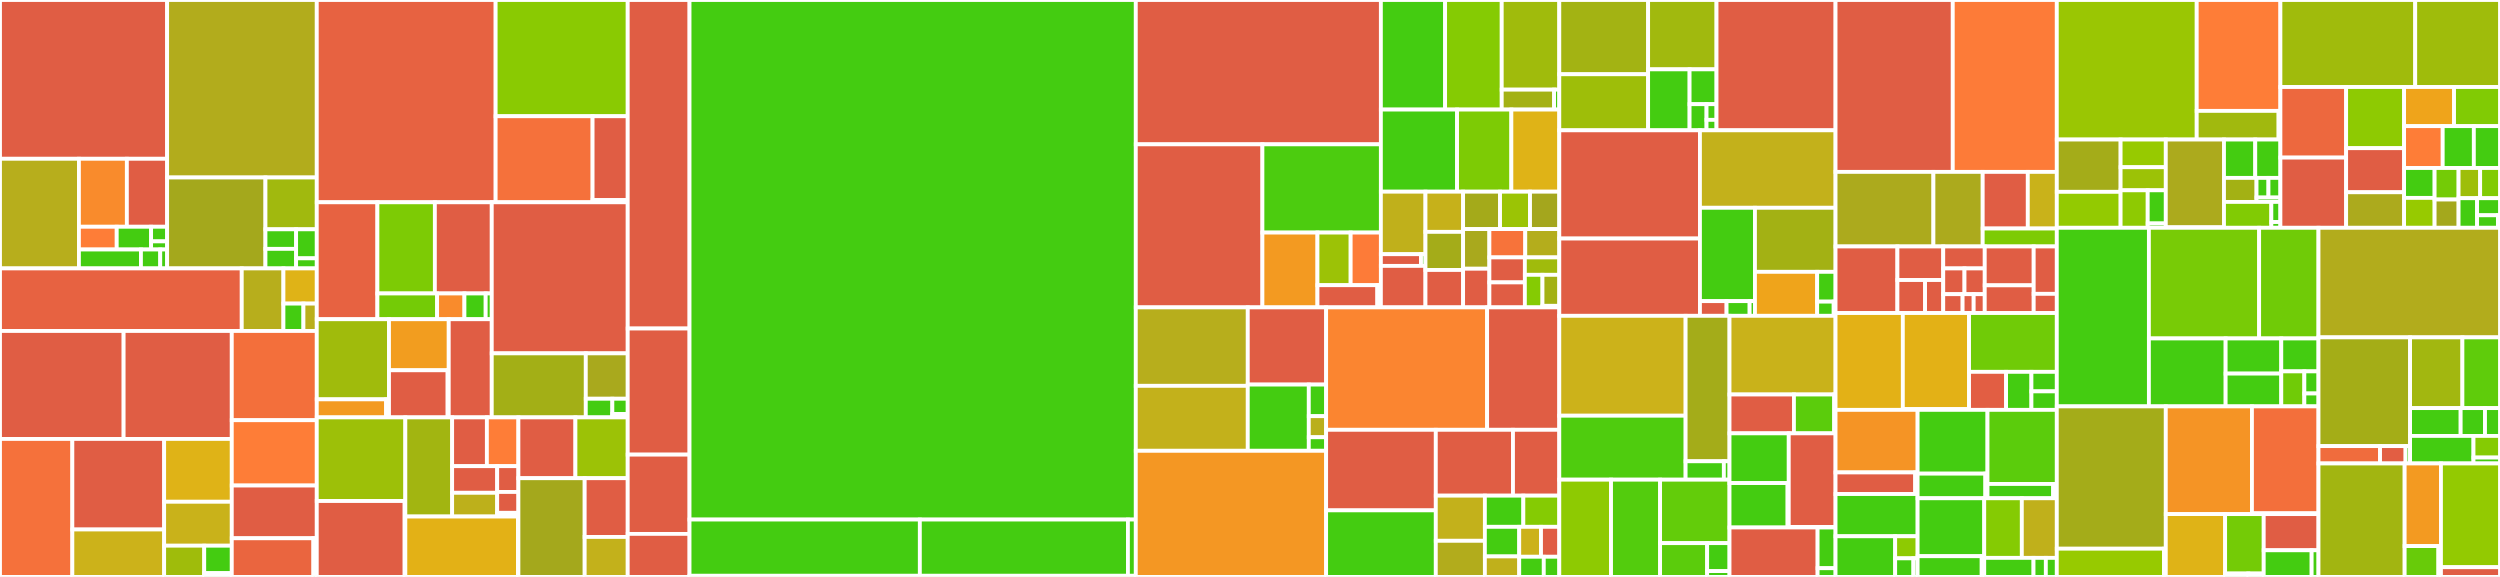 <svg baseProfile="full" width="650" height="150" viewBox="0 0 650 150" version="1.1"
xmlns="http://www.w3.org/2000/svg" xmlns:ev="http://www.w3.org/2001/xml-events"
xmlns:xlink="http://www.w3.org/1999/xlink">

<rect x="0" y="0" width="650" height="150" fill="#333333" stroke="none"/>

<style>rect.s{mask:url(#mask);}</style>
<defs>
  <pattern id="white" width="4" height="4" patternUnits="userSpaceOnUse" patternTransform="rotate(45)">
    <rect width="2" height="2" transform="translate(0,0)" fill="white"></rect>
  </pattern>
  <mask id="mask">
    <rect x="0" y="0" width="100%" height="100%" fill="url(#white)"></rect>
  </mask>
</defs>

<rect x="0" y="0" width="43.453" height="41.282" fill="#e05d44" stroke="white" stroke-width="1" class=" tooltipped" data-content="client/src/rpc/modules/engine/engine.ts"><title>client/src/rpc/modules/engine/engine.ts</title></rect>
<rect x="0" y="41.282" width="20.521" height="28.508" fill="#b7ae1c" stroke="white" stroke-width="1" class=" tooltipped" data-content="client/src/rpc/modules/engine/CLConnectionManager.ts"><title>client/src/rpc/modules/engine/CLConnectionManager.ts</title></rect>
<rect x="20.521" y="41.282" width="12.463" height="17.674" fill="#f98b2c" stroke="white" stroke-width="1" class=" tooltipped" data-content="client/src/rpc/modules/engine/util/newPayload.ts"><title>client/src/rpc/modules/engine/util/newPayload.ts</title></rect>
<rect x="32.984" y="41.282" width="10.469" height="17.674" fill="#e05d44" stroke="white" stroke-width="1" class=" tooltipped" data-content="client/src/rpc/modules/engine/util/generic.ts"><title>client/src/rpc/modules/engine/util/generic.ts</title></rect>
<rect x="20.521" y="58.956" width="9.828" height="5.917" fill="#fe7d37" stroke="white" stroke-width="1" class=" tooltipped" data-content="client/src/rpc/modules/engine/util/forkchoiceUpdated.ts"><title>client/src/rpc/modules/engine/util/forkchoiceUpdated.ts</title></rect>
<rect x="30.349" y="58.956" width="8.935" height="5.917" fill="#4c1" stroke="white" stroke-width="1" class=" tooltipped" data-content="client/src/rpc/modules/engine/util/getPayload.ts"><title>client/src/rpc/modules/engine/util/getPayload.ts</title></rect>
<rect x="39.284" y="58.956" width="4.169" height="3.804" fill="#4c1" stroke="white" stroke-width="1" class=" tooltipped" data-content="client/src/rpc/modules/engine/util/getPayloadBody.ts"><title>client/src/rpc/modules/engine/util/getPayloadBody.ts</title></rect>
<rect x="39.284" y="62.759" width="4.169" height="2.113" fill="#4c1" stroke="white" stroke-width="1" class=" tooltipped" data-content="client/src/rpc/modules/engine/util/index.ts"><title>client/src/rpc/modules/engine/util/index.ts</title></rect>
<rect x="20.521" y="64.872" width="16.124" height="4.918" fill="#4c1" stroke="white" stroke-width="1" class=" tooltipped" data-content="client/src/rpc/modules/engine/validators.ts"><title>client/src/rpc/modules/engine/validators.ts</title></rect>
<rect x="36.645" y="64.872" width="5.016" height="4.918" fill="#4c1" stroke="white" stroke-width="1" class=" tooltipped" data-content="client/src/rpc/modules/engine/types.ts"><title>client/src/rpc/modules/engine/types.ts</title></rect>
<rect x="41.662" y="64.872" width="1.792" height="4.918" fill="#4c1" stroke="white" stroke-width="1" class=" tooltipped" data-content="client/src/rpc/modules/engine/index.ts"><title>client/src/rpc/modules/engine/index.ts</title></rect>
<rect x="43.453" y="0" width="38.908" height="46.149" fill="#b2ac1c" stroke="white" stroke-width="1" class=" tooltipped" data-content="client/src/rpc/modules/eth.ts"><title>client/src/rpc/modules/eth.ts</title></rect>
<rect x="43.453" y="46.149" width="25.566" height="23.641" fill="#a4a81c" stroke="white" stroke-width="1" class=" tooltipped" data-content="client/src/rpc/modules/debug.ts"><title>client/src/rpc/modules/debug.ts</title></rect>
<rect x="69.019" y="46.149" width="13.342" height="13.471" fill="#a1b90e" stroke="white" stroke-width="1" class=" tooltipped" data-content="client/src/rpc/modules/admin.ts"><title>client/src/rpc/modules/admin.ts</title></rect>
<rect x="69.019" y="59.621" width="7.971" height="5.085" fill="#4c1" stroke="white" stroke-width="1" class=" tooltipped" data-content="client/src/rpc/modules/net.ts"><title>client/src/rpc/modules/net.ts</title></rect>
<rect x="69.019" y="64.706" width="7.971" height="5.085" fill="#4c1" stroke="white" stroke-width="1" class=" tooltipped" data-content="client/src/rpc/modules/txpool.ts"><title>client/src/rpc/modules/txpool.ts</title></rect>
<rect x="76.99" y="59.621" width="5.372" height="7.545" fill="#4c1" stroke="white" stroke-width="1" class=" tooltipped" data-content="client/src/rpc/modules/web3.ts"><title>client/src/rpc/modules/web3.ts</title></rect>
<rect x="76.99" y="67.166" width="5.372" height="2.624" fill="#4c1" stroke="white" stroke-width="1" class=" tooltipped" data-content="client/src/rpc/modules/index.ts"><title>client/src/rpc/modules/index.ts</title></rect>
<rect x="0" y="69.79" width="62.855" height="16.26" fill="#e76241" stroke="white" stroke-width="1" class=" tooltipped" data-content="client/src/rpc/validation.ts"><title>client/src/rpc/validation.ts</title></rect>
<rect x="62.855" y="69.79" width="10.837" height="16.26" fill="#b7ae1c" stroke="white" stroke-width="1" class=" tooltipped" data-content="client/src/rpc/helpers.ts"><title>client/src/rpc/helpers.ts</title></rect>
<rect x="73.692" y="69.79" width="8.67" height="9.146" fill="#dfb317" stroke="white" stroke-width="1" class=" tooltipped" data-content="client/src/rpc/index.ts"><title>client/src/rpc/index.ts</title></rect>
<rect x="73.692" y="78.937" width="5.202" height="7.114" fill="#4c1" stroke="white" stroke-width="1" class=" tooltipped" data-content="client/src/rpc/error-code.ts"><title>client/src/rpc/error-code.ts</title></rect>
<rect x="78.894" y="78.937" width="3.468" height="7.114" fill="#baaf1b" stroke="white" stroke-width="1" class=" tooltipped" data-content="client/src/rpc/types.ts"><title>client/src/rpc/types.ts</title></rect>
<rect x="0" y="86.05" width="32.14" height="28.071" fill="#e05d44" stroke="white" stroke-width="1" class=" tooltipped" data-content="client/src/sync/fetcher/storagefetcher.ts"><title>client/src/sync/fetcher/storagefetcher.ts</title></rect>
<rect x="32.14" y="86.05" width="28.123" height="28.071" fill="#e05d44" stroke="white" stroke-width="1" class=" tooltipped" data-content="client/src/sync/fetcher/accountfetcher.ts"><title>client/src/sync/fetcher/accountfetcher.ts</title></rect>
<rect x="0" y="114.122" width="18.811" height="35.878" fill="#f5713b" stroke="white" stroke-width="1" class=" tooltipped" data-content="client/src/sync/fetcher/fetcher.ts"><title>client/src/sync/fetcher/fetcher.ts</title></rect>
<rect x="18.811" y="114.122" width="23.869" height="23.55" fill="#e05d44" stroke="white" stroke-width="1" class=" tooltipped" data-content="client/src/sync/fetcher/trienodefetcher.ts"><title>client/src/sync/fetcher/trienodefetcher.ts</title></rect>
<rect x="18.811" y="137.671" width="23.869" height="12.329" fill="#ccb21a" stroke="white" stroke-width="1" class=" tooltipped" data-content="client/src/sync/fetcher/bytecodefetcher.ts"><title>client/src/sync/fetcher/bytecodefetcher.ts</title></rect>
<rect x="42.68" y="114.122" width="17.583" height="16.336" fill="#dfb317" stroke="white" stroke-width="1" class=" tooltipped" data-content="client/src/sync/fetcher/blockfetcherbase.ts"><title>client/src/sync/fetcher/blockfetcherbase.ts</title></rect>
<rect x="42.68" y="130.457" width="17.583" height="11.425" fill="#c9b21a" stroke="white" stroke-width="1" class=" tooltipped" data-content="client/src/sync/fetcher/blockfetcher.ts"><title>client/src/sync/fetcher/blockfetcher.ts</title></rect>
<rect x="42.68" y="141.882" width="10.419" height="8.118" fill="#9fbc0b" stroke="white" stroke-width="1" class=" tooltipped" data-content="client/src/sync/fetcher/reverseblockfetcher.ts"><title>client/src/sync/fetcher/reverseblockfetcher.ts</title></rect>
<rect x="53.099" y="141.882" width="7.163" height="7.134" fill="#4c1" stroke="white" stroke-width="1" class=" tooltipped" data-content="client/src/sync/fetcher/types.ts"><title>client/src/sync/fetcher/types.ts</title></rect>
<rect x="53.099" y="149.016" width="7.163" height="0.984" fill="#4c1" stroke="white" stroke-width="1" class=" tooltipped" data-content="client/src/sync/fetcher/index.ts"><title>client/src/sync/fetcher/index.ts</title></rect>
<rect x="60.263" y="86.05" width="22.099" height="23.204" fill="#f36f3b" stroke="white" stroke-width="1" class=" tooltipped" data-content="client/src/sync/fullsync.ts"><title>client/src/sync/fullsync.ts</title></rect>
<rect x="60.263" y="109.254" width="22.099" height="16.984" fill="#fe7d37" stroke="white" stroke-width="1" class=" tooltipped" data-content="client/src/sync/beaconsync.ts"><title>client/src/sync/beaconsync.ts</title></rect>
<rect x="60.263" y="126.238" width="22.099" height="13.715" fill="#e05d44" stroke="white" stroke-width="1" class=" tooltipped" data-content="client/src/sync/snapsync.ts"><title>client/src/sync/snapsync.ts</title></rect>
<rect x="60.263" y="139.953" width="21.222" height="10.047" fill="#ea653f" stroke="white" stroke-width="1" class=" tooltipped" data-content="client/src/sync/sync.ts"><title>client/src/sync/sync.ts</title></rect>
<rect x="81.485" y="139.953" width="0.877" height="10.047" fill="#4c1" stroke="white" stroke-width="1" class=" tooltipped" data-content="client/src/sync/index.ts"><title>client/src/sync/index.ts</title></rect>
<rect x="82.362" y="0" width="46.504" height="52.594" fill="#e76241" stroke="white" stroke-width="1" class=" tooltipped" data-content="client/src/service/skeleton.ts"><title>client/src/service/skeleton.ts</title></rect>
<rect x="128.866" y="0" width="34.342" height="30.222" fill="#8aca02" stroke="white" stroke-width="1" class=" tooltipped" data-content="client/src/service/txpool.ts"><title>client/src/service/txpool.ts</title></rect>
<rect x="128.866" y="30.222" width="25.205" height="22.372" fill="#f5713b" stroke="white" stroke-width="1" class=" tooltipped" data-content="client/src/service/fullethereumservice.ts"><title>client/src/service/fullethereumservice.ts</title></rect>
<rect x="154.071" y="30.222" width="9.137" height="21.793" fill="#e05d44" stroke="white" stroke-width="1" class=" tooltipped" data-content="client/src/service/service.ts"><title>client/src/service/service.ts</title></rect>
<rect x="154.071" y="52.015" width="9.137" height="0.579" fill="#4c1" stroke="white" stroke-width="1" class=" tooltipped" data-content="client/src/service/index.ts"><title>client/src/service/index.ts</title></rect>
<rect x="82.362" y="52.594" width="15.764" height="30.404" fill="#e76241" stroke="white" stroke-width="1" class=" tooltipped" data-content="client/src/net/protocol/ethprotocol.ts"><title>client/src/net/protocol/ethprotocol.ts</title></rect>
<rect x="98.126" y="52.594" width="14.94" height="23.707" fill="#7dcb05" stroke="white" stroke-width="1" class=" tooltipped" data-content="client/src/net/protocol/snapprotocol.ts"><title>client/src/net/protocol/snapprotocol.ts</title></rect>
<rect x="113.066" y="52.594" width="14.791" height="23.707" fill="#e05d44" stroke="white" stroke-width="1" class=" tooltipped" data-content="client/src/net/protocol/boundprotocol.ts"><title>client/src/net/protocol/boundprotocol.ts</title></rect>
<rect x="98.126" y="76.301" width="15.524" height="6.697" fill="#74cb06" stroke="white" stroke-width="1" class=" tooltipped" data-content="client/src/net/protocol/protocol.ts"><title>client/src/net/protocol/protocol.ts</title></rect>
<rect x="113.649" y="76.301" width="7.104" height="6.697" fill="#f98b2c" stroke="white" stroke-width="1" class=" tooltipped" data-content="client/src/net/protocol/rlpxsender.ts"><title>client/src/net/protocol/rlpxsender.ts</title></rect>
<rect x="120.753" y="76.301" width="5.525" height="6.697" fill="#4c1" stroke="white" stroke-width="1" class=" tooltipped" data-content="client/src/net/protocol/sender.ts"><title>client/src/net/protocol/sender.ts</title></rect>
<rect x="126.279" y="76.301" width="1.579" height="6.697" fill="#4c1" stroke="white" stroke-width="1" class=" tooltipped" data-content="client/src/net/protocol/index.ts"><title>client/src/net/protocol/index.ts</title></rect>
<rect x="82.362" y="82.998" width="18.778" height="20.832" fill="#a0bb0c" stroke="white" stroke-width="1" class=" tooltipped" data-content="client/src/net/server/rlpxserver.ts"><title>client/src/net/server/rlpxserver.ts</title></rect>
<rect x="82.362" y="103.83" width="18.027" height="4.692" fill="#f39a21" stroke="white" stroke-width="1" class=" tooltipped" data-content="client/src/net/server/server.ts"><title>client/src/net/server/server.ts</title></rect>
<rect x="100.389" y="103.83" width="0.751" height="4.692" fill="#4c1" stroke="white" stroke-width="1" class=" tooltipped" data-content="client/src/net/server/index.ts"><title>client/src/net/server/index.ts</title></rect>
<rect x="101.14" y="82.998" width="15.533" height="13.273" fill="#f29d1f" stroke="white" stroke-width="1" class=" tooltipped" data-content="client/src/net/peer/rlpxpeer.ts"><title>client/src/net/peer/rlpxpeer.ts</title></rect>
<rect x="101.14" y="96.271" width="15.246" height="12.252" fill="#e05d44" stroke="white" stroke-width="1" class=" tooltipped" data-content="client/src/net/peer/peer.ts"><title>client/src/net/peer/peer.ts</title></rect>
<rect x="116.386" y="96.271" width="0.288" height="12.252" fill="#4c1" stroke="white" stroke-width="1" class=" tooltipped" data-content="client/src/net/peer/index.ts"><title>client/src/net/peer/index.ts</title></rect>
<rect x="116.673" y="82.998" width="11.184" height="25.524" fill="#e05d44" stroke="white" stroke-width="1" class=" tooltipped" data-content="client/src/net/peerpool.ts"><title>client/src/net/peerpool.ts</title></rect>
<rect x="127.857" y="52.594" width="35.351" height="39.28" fill="#e05d44" stroke="white" stroke-width="1" class=" tooltipped" data-content="client/src/execution/vmexecution.ts"><title>client/src/execution/vmexecution.ts</title></rect>
<rect x="127.857" y="91.873" width="24.449" height="16.649" fill="#a3af16" stroke="white" stroke-width="1" class=" tooltipped" data-content="client/src/execution/receipt.ts"><title>client/src/execution/receipt.ts</title></rect>
<rect x="152.306" y="91.873" width="10.902" height="11.8" fill="#a9a91d" stroke="white" stroke-width="1" class=" tooltipped" data-content="client/src/execution/level.ts"><title>client/src/execution/level.ts</title></rect>
<rect x="152.306" y="103.673" width="6.904" height="4.849" fill="#4c1" stroke="white" stroke-width="1" class=" tooltipped" data-content="client/src/execution/execution.ts"><title>client/src/execution/execution.ts</title></rect>
<rect x="159.211" y="103.673" width="3.997" height="3.968" fill="#4c1" stroke="white" stroke-width="1" class=" tooltipped" data-content="client/src/execution/preimage.ts"><title>client/src/execution/preimage.ts</title></rect>
<rect x="159.211" y="107.641" width="3.997" height="0.882" fill="#4c1" stroke="white" stroke-width="1" class=" tooltipped" data-content="client/src/execution/index.ts"><title>client/src/execution/index.ts</title></rect>
<rect x="82.362" y="108.522" width="23.026" height="21.734" fill="#9dc008" stroke="white" stroke-width="1" class=" tooltipped" data-content="client/src/miner/pendingBlock.ts"><title>client/src/miner/pendingBlock.ts</title></rect>
<rect x="82.362" y="130.256" width="22.848" height="19.744" fill="#e05d44" stroke="white" stroke-width="1" class=" tooltipped" data-content="client/src/miner/miner.ts"><title>client/src/miner/miner.ts</title></rect>
<rect x="105.209" y="130.256" width="0.178" height="19.744" fill="#4c1" stroke="white" stroke-width="1" class=" tooltipped" data-content="client/src/miner/index.ts"><title>client/src/miner/index.ts</title></rect>
<rect x="105.388" y="108.522" width="12.17" height="25.774" fill="#a2b511" stroke="white" stroke-width="1" class=" tooltipped" data-content="client/src/util/rpc.ts"><title>client/src/util/rpc.ts</title></rect>
<rect x="117.557" y="108.522" width="9.031" height="12.682" fill="#e05d44" stroke="white" stroke-width="1" class=" tooltipped" data-content="client/src/util/inclineClient.ts"><title>client/src/util/inclineClient.ts</title></rect>
<rect x="126.589" y="108.522" width="8.198" height="12.682" fill="#fe7d37" stroke="white" stroke-width="1" class=" tooltipped" data-content="client/src/util/parse.ts"><title>client/src/util/parse.ts</title></rect>
<rect x="117.557" y="121.205" width="11.71" height="6.922" fill="#e05d44" stroke="white" stroke-width="1" class=" tooltipped" data-content="client/src/util/vkt.ts"><title>client/src/util/vkt.ts</title></rect>
<rect x="117.557" y="128.126" width="11.71" height="6.17" fill="#bdb01b" stroke="white" stroke-width="1" class=" tooltipped" data-content="client/src/util/metaDBManager.ts"><title>client/src/util/metaDBManager.ts</title></rect>
<rect x="129.268" y="121.205" width="5.519" height="6.705" fill="#e05d44" stroke="white" stroke-width="1" class=" tooltipped" data-content="client/src/util/metrics.ts"><title>client/src/util/metrics.ts</title></rect>
<rect x="129.268" y="127.91" width="5.519" height="5.428" fill="#e05d44" stroke="white" stroke-width="1" class=" tooltipped" data-content="client/src/util/debug.ts"><title>client/src/util/debug.ts</title></rect>
<rect x="129.268" y="133.338" width="5.519" height="0.958" fill="#4c1" stroke="white" stroke-width="1" class=" tooltipped" data-content="client/src/util/wait.ts"><title>client/src/util/wait.ts</title></rect>
<rect x="105.388" y="134.296" width="29.286" height="15.704" fill="#e3b116" stroke="white" stroke-width="1" class=" tooltipped" data-content="client/src/blockchain/chain.ts"><title>client/src/blockchain/chain.ts</title></rect>
<rect x="134.674" y="134.296" width="0.112" height="15.704" fill="#4c1" stroke="white" stroke-width="1" class=" tooltipped" data-content="client/src/blockchain/index.ts"><title>client/src/blockchain/index.ts</title></rect>
<rect x="134.786" y="108.522" width="14.824" height="15.81" fill="#e05d44" stroke="white" stroke-width="1" class=" tooltipped" data-content="client/src/ext/qheap.ts"><title>client/src/ext/qheap.ts</title></rect>
<rect x="149.61" y="108.522" width="13.598" height="15.81" fill="#9cc206" stroke="white" stroke-width="1" class=" tooltipped" data-content="client/src/ext/jwt-simple.ts"><title>client/src/ext/jwt-simple.ts</title></rect>
<rect x="134.786" y="124.332" width="17.231" height="25.668" fill="#a4a81c" stroke="white" stroke-width="1" class=" tooltipped" data-content="client/src/config.ts"><title>client/src/config.ts</title></rect>
<rect x="152.018" y="124.332" width="11.19" height="15.275" fill="#e05d44" stroke="white" stroke-width="1" class=" tooltipped" data-content="client/src/logging.ts"><title>client/src/logging.ts</title></rect>
<rect x="152.018" y="139.607" width="11.19" height="10.393" fill="#c3b11b" stroke="white" stroke-width="1" class=" tooltipped" data-content="client/src/client.ts"><title>client/src/client.ts</title></rect>
<rect x="163.208" y="0" width="16.071" height="85.417" fill="#e05d44" stroke="white" stroke-width="1" class=" tooltipped" data-content="client/bin/utils.ts"><title>client/bin/utils.ts</title></rect>
<rect x="163.208" y="85.417" width="16.071" height="32.785" fill="#e05d44" stroke="white" stroke-width="1" class=" tooltipped" data-content="client/bin/cli.ts"><title>client/bin/cli.ts</title></rect>
<rect x="163.208" y="118.202" width="16.071" height="20.614" fill="#e05d44" stroke="white" stroke-width="1" class=" tooltipped" data-content="client/bin/startRPC.ts"><title>client/bin/startRPC.ts</title></rect>
<rect x="163.208" y="138.816" width="16.071" height="11.184" fill="#e05d44" stroke="white" stroke-width="1" class=" tooltipped" data-content="client/bin/repl.ts"><title>client/bin/repl.ts</title></rect>
<rect x="179.278" y="0" width="116.03" height="135.087" fill="#4c1" stroke="white" stroke-width="1" class=" tooltipped" data-content="genesis/src/genesisStates/mainnet.ts"><title>genesis/src/genesisStates/mainnet.ts</title></rect>
<rect x="179.278" y="135.087" width="59.883" height="14.625" fill="#4c1" stroke="white" stroke-width="1" class=" tooltipped" data-content="genesis/src/genesisStates/hoodi.ts"><title>genesis/src/genesisStates/hoodi.ts</title></rect>
<rect x="239.161" y="135.087" width="54.099" height="14.625" fill="#4c1" stroke="white" stroke-width="1" class=" tooltipped" data-content="genesis/src/genesisStates/holesky.ts"><title>genesis/src/genesisStates/holesky.ts</title></rect>
<rect x="293.26" y="135.087" width="2.048" height="14.625" fill="#4c1" stroke="white" stroke-width="1" class=" tooltipped" data-content="genesis/src/genesisStates/sepolia.ts"><title>genesis/src/genesisStates/sepolia.ts</title></rect>
<rect x="179.278" y="149.711" width="116.03" height="0.289" fill="#8eca02" stroke="white" stroke-width="1" class=" tooltipped" data-content="genesis/src/index.ts"><title>genesis/src/index.ts</title></rect>
<rect x="295.308" y="0" width="63.72" height="37.527" fill="#e05d44" stroke="white" stroke-width="1" class=" tooltipped" data-content="evm/src/opcodes/functions.ts"><title>evm/src/opcodes/functions.ts</title></rect>
<rect x="295.308" y="37.527" width="32.92" height="42.394" fill="#e05d44" stroke="white" stroke-width="1" class=" tooltipped" data-content="evm/src/opcodes/gas.ts"><title>evm/src/opcodes/gas.ts</title></rect>
<rect x="328.228" y="37.527" width="30.8" height="22.942" fill="#4ccc0f" stroke="white" stroke-width="1" class=" tooltipped" data-content="evm/src/opcodes/codes.ts"><title>evm/src/opcodes/codes.ts</title></rect>
<rect x="328.228" y="60.469" width="14.313" height="19.452" fill="#f39a21" stroke="white" stroke-width="1" class=" tooltipped" data-content="evm/src/opcodes/util.ts"><title>evm/src/opcodes/util.ts</title></rect>
<rect x="342.541" y="60.469" width="8.63" height="13.681" fill="#9cc206" stroke="white" stroke-width="1" class=" tooltipped" data-content="evm/src/opcodes/EIP2929.ts"><title>evm/src/opcodes/EIP2929.ts</title></rect>
<rect x="351.171" y="60.469" width="7.857" height="13.681" fill="#fd7b38" stroke="white" stroke-width="1" class=" tooltipped" data-content="evm/src/opcodes/EIP2200.ts"><title>evm/src/opcodes/EIP2200.ts</title></rect>
<rect x="342.541" y="74.15" width="15.571" height="5.771" fill="#e05d44" stroke="white" stroke-width="1" class=" tooltipped" data-content="evm/src/opcodes/EIP1283.ts"><title>evm/src/opcodes/EIP1283.ts</title></rect>
<rect x="358.112" y="74.15" width="0.916" height="5.771" fill="#4c1" stroke="white" stroke-width="1" class=" tooltipped" data-content="evm/src/opcodes/index.ts"><title>evm/src/opcodes/index.ts</title></rect>
<rect x="359.028" y="0" width="16.7" height="28.489" fill="#4c1" stroke="white" stroke-width="1" class=" tooltipped" data-content="evm/src/precompiles/bls12_381/constants.ts"><title>evm/src/precompiles/bls12_381/constants.ts</title></rect>
<rect x="375.728" y="0" width="14.721" height="28.489" fill="#85cb03" stroke="white" stroke-width="1" class=" tooltipped" data-content="evm/src/precompiles/bls12_381/mcl.ts"><title>evm/src/precompiles/bls12_381/mcl.ts</title></rect>
<rect x="390.449" y="0" width="14.968" height="23.309" fill="#a0bb0c" stroke="white" stroke-width="1" class=" tooltipped" data-content="evm/src/precompiles/bls12_381/noble.ts"><title>evm/src/precompiles/bls12_381/noble.ts</title></rect>
<rect x="390.449" y="23.309" width="13.608" height="5.18" fill="#a3b114" stroke="white" stroke-width="1" class=" tooltipped" data-content="evm/src/precompiles/bls12_381/util.ts"><title>evm/src/precompiles/bls12_381/util.ts</title></rect>
<rect x="404.057" y="23.309" width="1.361" height="5.18" fill="#4c1" stroke="white" stroke-width="1" class=" tooltipped" data-content="evm/src/precompiles/bls12_381/index.ts"><title>evm/src/precompiles/bls12_381/index.ts</title></rect>
<rect x="359.028" y="28.489" width="19.811" height="21.348" fill="#4c1" stroke="white" stroke-width="1" class=" tooltipped" data-content="evm/src/precompiles/index.ts"><title>evm/src/precompiles/index.ts</title></rect>
<rect x="378.838" y="28.489" width="14.115" height="21.348" fill="#7dcb05" stroke="white" stroke-width="1" class=" tooltipped" data-content="evm/src/precompiles/09-blake2f.ts"><title>evm/src/precompiles/09-blake2f.ts</title></rect>
<rect x="392.953" y="28.489" width="12.464" height="21.348" fill="#dfb317" stroke="white" stroke-width="1" class=" tooltipped" data-content="evm/src/precompiles/05-modexp.ts"><title>evm/src/precompiles/05-modexp.ts</title></rect>
<rect x="359.028" y="49.837" width="11.597" height="16.258" fill="#c0b01b" stroke="white" stroke-width="1" class=" tooltipped" data-content="evm/src/precompiles/bn254/noble.ts"><title>evm/src/precompiles/bn254/noble.ts</title></rect>
<rect x="359.028" y="66.094" width="10.438" height="3.039" fill="#e05d44" stroke="white" stroke-width="1" class=" tooltipped" data-content="evm/src/precompiles/bn254/rustbn.ts"><title>evm/src/precompiles/bn254/rustbn.ts</title></rect>
<rect x="369.465" y="66.094" width="1.16" height="3.039" fill="#4c1" stroke="white" stroke-width="1" class=" tooltipped" data-content="evm/src/precompiles/bn254/index.ts"><title>evm/src/precompiles/bn254/index.ts</title></rect>
<rect x="359.028" y="69.133" width="11.597" height="10.788" fill="#e05d44" stroke="white" stroke-width="1" class=" tooltipped" data-content="evm/src/precompiles/0a-kzg-point-evaluation.ts"><title>evm/src/precompiles/0a-kzg-point-evaluation.ts</title></rect>
<rect x="370.625" y="49.837" width="9.782" height="10.448" fill="#c6b11a" stroke="white" stroke-width="1" class=" tooltipped" data-content="evm/src/precompiles/0c-bls12-g1msm.ts"><title>evm/src/precompiles/0c-bls12-g1msm.ts</title></rect>
<rect x="370.625" y="60.285" width="9.782" height="9.908" fill="#a4ac19" stroke="white" stroke-width="1" class=" tooltipped" data-content="evm/src/precompiles/0f-bls12-pairing.ts"><title>evm/src/precompiles/0f-bls12-pairing.ts</title></rect>
<rect x="370.625" y="70.193" width="9.782" height="9.728" fill="#e05d44" stroke="white" stroke-width="1" class=" tooltipped" data-content="evm/src/precompiles/01-ecrecover.ts"><title>evm/src/precompiles/01-ecrecover.ts</title></rect>
<rect x="380.407" y="49.837" width="9.606" height="9.723" fill="#a4aa1a" stroke="white" stroke-width="1" class=" tooltipped" data-content="evm/src/precompiles/0e-bls12-g2msm.ts"><title>evm/src/precompiles/0e-bls12-g2msm.ts</title></rect>
<rect x="390.012" y="49.837" width="7.793" height="9.723" fill="#9bc405" stroke="white" stroke-width="1" class=" tooltipped" data-content="evm/src/precompiles/0d-bls12-g2add.ts"><title>evm/src/precompiles/0d-bls12-g2add.ts</title></rect>
<rect x="397.805" y="49.837" width="7.612" height="9.723" fill="#a4a61d" stroke="white" stroke-width="1" class=" tooltipped" data-content="evm/src/precompiles/0b-bls12-g1add.ts"><title>evm/src/precompiles/0b-bls12-g1add.ts</title></rect>
<rect x="380.407" y="59.56" width="6.837" height="10.31" fill="#a9a91d" stroke="white" stroke-width="1" class=" tooltipped" data-content="evm/src/precompiles/11-bls12-map-fp2-to-g2.ts"><title>evm/src/precompiles/11-bls12-map-fp2-to-g2.ts</title></rect>
<rect x="380.407" y="69.869" width="6.837" height="10.052" fill="#e05d44" stroke="white" stroke-width="1" class=" tooltipped" data-content="evm/src/precompiles/08-bn254-pairing.ts"><title>evm/src/precompiles/08-bn254-pairing.ts</title></rect>
<rect x="387.244" y="59.56" width="9.326" height="7.369" fill="#f7733a" stroke="white" stroke-width="1" class=" tooltipped" data-content="evm/src/precompiles/util.ts"><title>evm/src/precompiles/util.ts</title></rect>
<rect x="396.57" y="59.56" width="8.848" height="7.369" fill="#b4ad1c" stroke="white" stroke-width="1" class=" tooltipped" data-content="evm/src/precompiles/10-bls12-map-fp-to-g1.ts"><title>evm/src/precompiles/10-bls12-map-fp-to-g1.ts</title></rect>
<rect x="387.244" y="66.928" width="9.223" height="6.496" fill="#e05d44" stroke="white" stroke-width="1" class=" tooltipped" data-content="evm/src/precompiles/06-bn254-add.ts"><title>evm/src/precompiles/06-bn254-add.ts</title></rect>
<rect x="387.244" y="73.425" width="9.223" height="6.496" fill="#e05d44" stroke="white" stroke-width="1" class=" tooltipped" data-content="evm/src/precompiles/07-bn254-mul.ts"><title>evm/src/precompiles/07-bn254-mul.ts</title></rect>
<rect x="396.466" y="66.928" width="8.951" height="4.528" fill="#a0bb0c" stroke="white" stroke-width="1" class=" tooltipped" data-content="evm/src/precompiles/02-sha256.ts"><title>evm/src/precompiles/02-sha256.ts</title></rect>
<rect x="396.466" y="71.456" width="4.58" height="8.465" fill="#85cb03" stroke="white" stroke-width="1" class=" tooltipped" data-content="evm/src/precompiles/03-ripemd160.ts"><title>evm/src/precompiles/03-ripemd160.ts</title></rect>
<rect x="401.046" y="71.456" width="4.372" height="8.062" fill="#a3b114" stroke="white" stroke-width="1" class=" tooltipped" data-content="evm/src/precompiles/04-identity.ts"><title>evm/src/precompiles/04-identity.ts</title></rect>
<rect x="401.046" y="79.518" width="4.372" height="0.403" fill="#4c1" stroke="white" stroke-width="1" class=" tooltipped" data-content="evm/src/precompiles/types.ts"><title>evm/src/precompiles/types.ts</title></rect>
<rect x="295.308" y="79.921" width="29.114" height="20.397" fill="#b7ae1c" stroke="white" stroke-width="1" class=" tooltipped" data-content="evm/src/eof/verify.ts"><title>evm/src/eof/verify.ts</title></rect>
<rect x="295.308" y="100.318" width="29.114" height="16.886" fill="#c3b11b" stroke="white" stroke-width="1" class=" tooltipped" data-content="evm/src/eof/container.ts"><title>evm/src/eof/container.ts</title></rect>
<rect x="324.423" y="79.921" width="20.371" height="20.069" fill="#e05d44" stroke="white" stroke-width="1" class=" tooltipped" data-content="evm/src/eof/errors.ts"><title>evm/src/eof/errors.ts</title></rect>
<rect x="324.423" y="99.99" width="15.867" height="17.214" fill="#4c1" stroke="white" stroke-width="1" class=" tooltipped" data-content="evm/src/eof/stackDelta.ts"><title>evm/src/eof/stackDelta.ts</title></rect>
<rect x="340.289" y="99.99" width="4.504" height="8.216" fill="#4c1" stroke="white" stroke-width="1" class=" tooltipped" data-content="evm/src/eof/constants.ts"><title>evm/src/eof/constants.ts</title></rect>
<rect x="340.289" y="108.206" width="4.504" height="5.477" fill="#baaf1b" stroke="white" stroke-width="1" class=" tooltipped" data-content="evm/src/eof/setup.ts"><title>evm/src/eof/setup.ts</title></rect>
<rect x="340.289" y="113.683" width="4.504" height="3.521" fill="#4c1" stroke="white" stroke-width="1" class=" tooltipped" data-content="evm/src/eof/util.ts"><title>evm/src/eof/util.ts</title></rect>
<rect x="295.308" y="117.204" width="49.485" height="32.796" fill="#f49723" stroke="white" stroke-width="1" class=" tooltipped" data-content="evm/src/evm.ts"><title>evm/src/evm.ts</title></rect>
<rect x="344.793" y="79.921" width="41.856" height="31.828" fill="#fb8530" stroke="white" stroke-width="1" class=" tooltipped" data-content="evm/src/interpreter.ts"><title>evm/src/interpreter.ts</title></rect>
<rect x="386.649" y="79.921" width="18.769" height="31.828" fill="#e05d44" stroke="white" stroke-width="1" class=" tooltipped" data-content="evm/src/binaryTreeAccessWitness.ts"><title>evm/src/binaryTreeAccessWitness.ts</title></rect>
<rect x="344.793" y="111.749" width="28.515" height="20.949" fill="#e05d44" stroke="white" stroke-width="1" class=" tooltipped" data-content="evm/src/verkleAccessWitness.ts"><title>evm/src/verkleAccessWitness.ts</title></rect>
<rect x="344.793" y="132.697" width="28.515" height="17.303" fill="#4c1" stroke="white" stroke-width="1" class=" tooltipped" data-content="evm/src/params.ts"><title>evm/src/params.ts</title></rect>
<rect x="373.309" y="111.749" width="20.068" height="17.123" fill="#e05d44" stroke="white" stroke-width="1" class=" tooltipped" data-content="evm/src/journal.ts"><title>evm/src/journal.ts</title></rect>
<rect x="393.377" y="111.749" width="12.041" height="17.123" fill="#e05d44" stroke="white" stroke-width="1" class=" tooltipped" data-content="evm/src/logger.ts"><title>evm/src/logger.ts</title></rect>
<rect x="373.309" y="128.871" width="12.76" height="11.738" fill="#c3b11b" stroke="white" stroke-width="1" class=" tooltipped" data-content="evm/src/stack.ts"><title>evm/src/stack.ts</title></rect>
<rect x="373.309" y="140.609" width="12.76" height="9.391" fill="#b2ac1c" stroke="white" stroke-width="1" class=" tooltipped" data-content="evm/src/transientStorage.ts"><title>evm/src/transientStorage.ts</title></rect>
<rect x="386.069" y="128.871" width="10" height="8.105" fill="#4c1" stroke="white" stroke-width="1" class=" tooltipped" data-content="evm/src/memory.ts"><title>evm/src/memory.ts</title></rect>
<rect x="396.069" y="128.871" width="9.348" height="8.105" fill="#85cb03" stroke="white" stroke-width="1" class=" tooltipped" data-content="evm/src/message.ts"><title>evm/src/message.ts</title></rect>
<rect x="386.069" y="136.977" width="8.93" height="7.696" fill="#4c1" stroke="white" stroke-width="1" class=" tooltipped" data-content="evm/src/exceptions.ts"><title>evm/src/exceptions.ts</title></rect>
<rect x="386.069" y="144.672" width="8.93" height="5.328" fill="#c0b01b" stroke="white" stroke-width="1" class=" tooltipped" data-content="evm/src/stemCache.ts"><title>evm/src/stemCache.ts</title></rect>
<rect x="394.999" y="136.977" width="5.662" height="7.78" fill="#ccb21a" stroke="white" stroke-width="1" class=" tooltipped" data-content="evm/src/chunkCache.ts"><title>evm/src/chunkCache.ts</title></rect>
<rect x="400.661" y="136.977" width="4.756" height="7.78" fill="#e05d44" stroke="white" stroke-width="1" class=" tooltipped" data-content="evm/src/types.ts"><title>evm/src/types.ts</title></rect>
<rect x="394.999" y="144.757" width="6.386" height="5.243" fill="#4c1" stroke="white" stroke-width="1" class=" tooltipped" data-content="evm/src/constructors.ts"><title>evm/src/constructors.ts</title></rect>
<rect x="401.384" y="144.757" width="4.033" height="5.243" fill="#4c1" stroke="white" stroke-width="1" class=" tooltipped" data-content="evm/src/index.ts"><title>evm/src/index.ts</title></rect>
<rect x="405.417" y="0" width="23.092" height="19.306" fill="#a3b313" stroke="white" stroke-width="1" class=" tooltipped" data-content="statemanager/src/cache/storage.ts"><title>statemanager/src/cache/storage.ts</title></rect>
<rect x="405.417" y="19.306" width="23.092" height="14.575" fill="#9ebe09" stroke="white" stroke-width="1" class=" tooltipped" data-content="statemanager/src/cache/account.ts"><title>statemanager/src/cache/account.ts</title></rect>
<rect x="428.509" y="0" width="17.787" height="18.03" fill="#a1b90e" stroke="white" stroke-width="1" class=" tooltipped" data-content="statemanager/src/cache/code.ts"><title>statemanager/src/cache/code.ts</title></rect>
<rect x="428.509" y="18.03" width="10.783" height="15.851" fill="#4c1" stroke="white" stroke-width="1" class=" tooltipped" data-content="statemanager/src/cache/caches.ts"><title>statemanager/src/cache/caches.ts</title></rect>
<rect x="439.293" y="18.03" width="7.004" height="9.058" fill="#4c1" stroke="white" stroke-width="1" class=" tooltipped" data-content="statemanager/src/cache/originalStorageCache.ts"><title>statemanager/src/cache/originalStorageCache.ts</title></rect>
<rect x="439.293" y="27.088" width="4.41" height="6.793" fill="#4c1" stroke="white" stroke-width="1" class=" tooltipped" data-content="statemanager/src/cache/cache.ts"><title>statemanager/src/cache/cache.ts</title></rect>
<rect x="443.702" y="27.088" width="2.594" height="4.076" fill="#4c1" stroke="white" stroke-width="1" class=" tooltipped" data-content="statemanager/src/cache/index.ts"><title>statemanager/src/cache/index.ts</title></rect>
<rect x="443.702" y="31.164" width="2.594" height="2.717" fill="#4c1" stroke="white" stroke-width="1" class=" tooltipped" data-content="statemanager/src/cache/types.ts"><title>statemanager/src/cache/types.ts</title></rect>
<rect x="446.296" y="0" width="30.945" height="33.881" fill="#e05d44" stroke="white" stroke-width="1" class=" tooltipped" data-content="statemanager/src/statefulBinaryTreeStateManager.ts"><title>statemanager/src/statefulBinaryTreeStateManager.ts</title></rect>
<rect x="405.417" y="33.881" width="36.57" height="28.14" fill="#e05d44" stroke="white" stroke-width="1" class=" tooltipped" data-content="statemanager/src/statefulVerkleStateManager.ts"><title>statemanager/src/statefulVerkleStateManager.ts</title></rect>
<rect x="405.417" y="62.022" width="36.57" height="20.093" fill="#e05d44" stroke="white" stroke-width="1" class=" tooltipped" data-content="statemanager/src/statelessVerkleStateManager.ts"><title>statemanager/src/statelessVerkleStateManager.ts</title></rect>
<rect x="441.987" y="33.881" width="35.254" height="20.143" fill="#c3b11b" stroke="white" stroke-width="1" class=" tooltipped" data-content="statemanager/src/merkleStateManager.ts"><title>statemanager/src/merkleStateManager.ts</title></rect>
<rect x="441.987" y="54.024" width="14.303" height="24.271" fill="#4c1" stroke="white" stroke-width="1" class=" tooltipped" data-content="statemanager/src/proof/merkle.ts"><title>statemanager/src/proof/merkle.ts</title></rect>
<rect x="441.987" y="78.296" width="6.921" height="3.819" fill="#e05d44" stroke="white" stroke-width="1" class=" tooltipped" data-content="statemanager/src/proof/verkle.ts"><title>statemanager/src/proof/verkle.ts</title></rect>
<rect x="448.908" y="78.296" width="5.998" height="3.819" fill="#4c1" stroke="white" stroke-width="1" class=" tooltipped" data-content="statemanager/src/proof/rpc.ts"><title>statemanager/src/proof/rpc.ts</title></rect>
<rect x="454.905" y="78.296" width="1.384" height="3.819" fill="#4c1" stroke="white" stroke-width="1" class=" tooltipped" data-content="statemanager/src/proof/index.ts"><title>statemanager/src/proof/index.ts</title></rect>
<rect x="456.29" y="54.024" width="20.952" height="16.652" fill="#a3b114" stroke="white" stroke-width="1" class=" tooltipped" data-content="statemanager/src/rpcStateManager.ts"><title>statemanager/src/rpcStateManager.ts</title></rect>
<rect x="456.29" y="70.677" width="16.176" height="11.438" fill="#efa41b" stroke="white" stroke-width="1" class=" tooltipped" data-content="statemanager/src/simpleStateManager.ts"><title>statemanager/src/simpleStateManager.ts</title></rect>
<rect x="472.466" y="70.677" width="4.776" height="7.748" fill="#4c1" stroke="white" stroke-width="1" class=" tooltipped" data-content="statemanager/src/util.ts"><title>statemanager/src/util.ts</title></rect>
<rect x="472.466" y="78.425" width="4.298" height="3.69" fill="#4c1" stroke="white" stroke-width="1" class=" tooltipped" data-content="statemanager/src/index.ts"><title>statemanager/src/index.ts</title></rect>
<rect x="476.764" y="78.425" width="0.478" height="3.69" fill="#4c1" stroke="white" stroke-width="1" class=" tooltipped" data-content="statemanager/src/types.ts"><title>statemanager/src/types.ts</title></rect>
<rect x="405.417" y="82.115" width="32.841" height="25.969" fill="#ccb21a" stroke="white" stroke-width="1" class=" tooltipped" data-content="devp2p/src/rlpx/peer.ts"><title>devp2p/src/rlpx/peer.ts</title></rect>
<rect x="405.417" y="108.084" width="32.841" height="16.633" fill="#4fcc0e" stroke="white" stroke-width="1" class=" tooltipped" data-content="devp2p/src/rlpx/ecies.ts"><title>devp2p/src/rlpx/ecies.ts</title></rect>
<rect x="438.259" y="82.115" width="11.416" height="37.817" fill="#a4ac19" stroke="white" stroke-width="1" class=" tooltipped" data-content="devp2p/src/rlpx/rlpx.ts"><title>devp2p/src/rlpx/rlpx.ts</title></rect>
<rect x="438.259" y="119.932" width="9.943" height="4.785" fill="#4c1" stroke="white" stroke-width="1" class=" tooltipped" data-content="devp2p/src/rlpx/mac.ts"><title>devp2p/src/rlpx/mac.ts</title></rect>
<rect x="448.202" y="119.932" width="1.473" height="4.785" fill="#4c1" stroke="white" stroke-width="1" class=" tooltipped" data-content="devp2p/src/rlpx/index.ts"><title>devp2p/src/rlpx/index.ts</title></rect>
<rect x="405.417" y="124.717" width="13.451" height="25.283" fill="#8eca02" stroke="white" stroke-width="1" class=" tooltipped" data-content="devp2p/src/dpt/dpt.ts"><title>devp2p/src/dpt/dpt.ts</title></rect>
<rect x="418.869" y="124.717" width="12.754" height="25.283" fill="#53cc0d" stroke="white" stroke-width="1" class=" tooltipped" data-content="devp2p/src/dpt/server.ts"><title>devp2p/src/dpt/server.ts</title></rect>
<rect x="431.623" y="124.717" width="18.051" height="16.497" fill="#63cc0a" stroke="white" stroke-width="1" class=" tooltipped" data-content="devp2p/src/dpt/message.ts"><title>devp2p/src/dpt/message.ts</title></rect>
<rect x="431.623" y="141.214" width="12.235" height="8.786" fill="#5bcc0c" stroke="white" stroke-width="1" class=" tooltipped" data-content="devp2p/src/dpt/kbucket.ts"><title>devp2p/src/dpt/kbucket.ts</title></rect>
<rect x="443.858" y="141.214" width="5.817" height="7.271" fill="#4c1" stroke="white" stroke-width="1" class=" tooltipped" data-content="devp2p/src/dpt/ban-list.ts"><title>devp2p/src/dpt/ban-list.ts</title></rect>
<rect x="443.858" y="148.485" width="5.817" height="1.515" fill="#4c1" stroke="white" stroke-width="1" class=" tooltipped" data-content="devp2p/src/dpt/index.ts"><title>devp2p/src/dpt/index.ts</title></rect>
<rect x="449.675" y="82.115" width="27.567" height="20.455" fill="#c9b21a" stroke="white" stroke-width="1" class=" tooltipped" data-content="devp2p/src/protocol/eth.ts"><title>devp2p/src/protocol/eth.ts</title></rect>
<rect x="449.675" y="102.57" width="16.749" height="10.1" fill="#e05d44" stroke="white" stroke-width="1" class=" tooltipped" data-content="devp2p/src/protocol/snap.ts"><title>devp2p/src/protocol/snap.ts</title></rect>
<rect x="466.424" y="102.57" width="10.468" height="10.1" fill="#5bcc0c" stroke="white" stroke-width="1" class=" tooltipped" data-content="devp2p/src/protocol/protocol.ts"><title>devp2p/src/protocol/protocol.ts</title></rect>
<rect x="476.893" y="102.57" width="0.349" height="10.1" fill="#4c1" stroke="white" stroke-width="1" class=" tooltipped" data-content="devp2p/src/protocol/index.ts"><title>devp2p/src/protocol/index.ts</title></rect>
<rect x="449.675" y="112.67" width="15.403" height="12.927" fill="#4c1" stroke="white" stroke-width="1" class=" tooltipped" data-content="devp2p/src/dns/dns.ts"><title>devp2p/src/dns/dns.ts</title></rect>
<rect x="449.675" y="125.597" width="15.098" height="11.555" fill="#4c1" stroke="white" stroke-width="1" class=" tooltipped" data-content="devp2p/src/dns/enr.ts"><title>devp2p/src/dns/enr.ts</title></rect>
<rect x="464.773" y="125.597" width="0.305" height="11.555" fill="#4c1" stroke="white" stroke-width="1" class=" tooltipped" data-content="devp2p/src/dns/index.ts"><title>devp2p/src/dns/index.ts</title></rect>
<rect x="465.078" y="112.67" width="12.164" height="24.337" fill="#e05d44" stroke="white" stroke-width="1" class=" tooltipped" data-content="devp2p/src/ext/kbucket.ts"><title>devp2p/src/ext/kbucket.ts</title></rect>
<rect x="465.078" y="137.007" width="12.164" height="0.145" fill="#4c1" stroke="white" stroke-width="1" class=" tooltipped" data-content="devp2p/src/ext/index.ts"><title>devp2p/src/ext/index.ts</title></rect>
<rect x="449.675" y="137.152" width="22.904" height="12.848" fill="#e05d44" stroke="white" stroke-width="1" class=" tooltipped" data-content="devp2p/src/util.ts"><title>devp2p/src/util.ts</title></rect>
<rect x="472.578" y="137.152" width="4.663" height="10.581" fill="#4c1" stroke="white" stroke-width="1" class=" tooltipped" data-content="devp2p/src/types.ts"><title>devp2p/src/types.ts</title></rect>
<rect x="472.578" y="147.733" width="4.663" height="2.267" fill="#4c1" stroke="white" stroke-width="1" class=" tooltipped" data-content="devp2p/src/index.ts"><title>devp2p/src/index.ts</title></rect>
<rect x="477.242" y="0" width="30.479" height="44.691" fill="#e05d44" stroke="white" stroke-width="1" class=" tooltipped" data-content="vm/src/runBlock.ts"><title>vm/src/runBlock.ts</title></rect>
<rect x="507.72" y="0" width="27.049" height="44.691" fill="#fd7b38" stroke="white" stroke-width="1" class=" tooltipped" data-content="vm/src/runTx.ts"><title>vm/src/runTx.ts</title></rect>
<rect x="477.242" y="44.691" width="25.447" height="19.389" fill="#acaa1d" stroke="white" stroke-width="1" class=" tooltipped" data-content="vm/src/buildBlock.ts"><title>vm/src/buildBlock.ts</title></rect>
<rect x="502.688" y="44.691" width="12.814" height="19.389" fill="#acaa1d" stroke="white" stroke-width="1" class=" tooltipped" data-content="vm/src/requests.ts"><title>vm/src/requests.ts</title></rect>
<rect x="515.502" y="44.691" width="11.728" height="14.725" fill="#e05d44" stroke="white" stroke-width="1" class=" tooltipped" data-content="vm/src/emitEVMProfile.ts"><title>vm/src/emitEVMProfile.ts</title></rect>
<rect x="527.23" y="44.691" width="7.539" height="14.725" fill="#c9b21a" stroke="white" stroke-width="1" class=" tooltipped" data-content="vm/src/vm.ts"><title>vm/src/vm.ts</title></rect>
<rect x="515.502" y="59.416" width="19.267" height="4.664" fill="#7dcb05" stroke="white" stroke-width="1" class=" tooltipped" data-content="vm/src/bloom/index.ts"><title>vm/src/bloom/index.ts</title></rect>
<rect x="477.242" y="64.08" width="16.087" height="17.307" fill="#e05d44" stroke="white" stroke-width="1" class=" tooltipped" data-content="vm/examples/run-solidity-contract.ts"><title>vm/examples/run-solidity-contract.ts</title></rect>
<rect x="493.329" y="64.08" width="11.913" height="8.727" fill="#e05d44" stroke="white" stroke-width="1" class=" tooltipped" data-content="vm/examples/run-blockchain.ts"><title>vm/examples/run-blockchain.ts</title></rect>
<rect x="493.329" y="72.807" width="7.189" height="8.579" fill="#e05d44" stroke="white" stroke-width="1" class=" tooltipped" data-content="vm/examples/helpers/tx-builder.ts"><title>vm/examples/helpers/tx-builder.ts</title></rect>
<rect x="500.518" y="72.807" width="4.724" height="8.579" fill="#e05d44" stroke="white" stroke-width="1" class=" tooltipped" data-content="vm/examples/helpers/account-utils.ts"><title>vm/examples/helpers/account-utils.ts</title></rect>
<rect x="505.242" y="64.08" width="10.793" height="5.714" fill="#e05d44" stroke="white" stroke-width="1" class=" tooltipped" data-content="vm/examples/buildBlock.ts"><title>vm/examples/buildBlock.ts</title></rect>
<rect x="505.242" y="69.794" width="5.528" height="6.694" fill="#e05d44" stroke="white" stroke-width="1" class=" tooltipped" data-content="vm/examples/vmWithGenesisState.ts"><title>vm/examples/vmWithGenesisState.ts</title></rect>
<rect x="510.77" y="69.794" width="5.265" height="6.694" fill="#e05d44" stroke="white" stroke-width="1" class=" tooltipped" data-content="vm/examples/runTx.ts"><title>vm/examples/runTx.ts</title></rect>
<rect x="505.242" y="76.488" width="5.037" height="4.898" fill="#e05d44" stroke="white" stroke-width="1" class=" tooltipped" data-content="vm/examples/runGoerliBlock.ts"><title>vm/examples/runGoerliBlock.ts</title></rect>
<rect x="510.278" y="76.488" width="2.878" height="4.898" fill="#e05d44" stroke="white" stroke-width="1" class=" tooltipped" data-content="vm/examples/vmWith4844.ts"><title>vm/examples/vmWith4844.ts</title></rect>
<rect x="513.156" y="76.488" width="2.878" height="4.898" fill="#e05d44" stroke="white" stroke-width="1" class=" tooltipped" data-content="vm/examples/vmWithEIPs.ts"><title>vm/examples/vmWithEIPs.ts</title></rect>
<rect x="516.034" y="64.08" width="12.727" height="10.107" fill="#e05d44" stroke="white" stroke-width="1" class=" tooltipped" data-content="vm/benchmarks/util.ts"><title>vm/benchmarks/util.ts</title></rect>
<rect x="516.034" y="74.187" width="12.727" height="7.2" fill="#e05d44" stroke="white" stroke-width="1" class=" tooltipped" data-content="vm/benchmarks/run.ts"><title>vm/benchmarks/run.ts</title></rect>
<rect x="528.762" y="64.08" width="6.007" height="12.32" fill="#e05d44" stroke="white" stroke-width="1" class=" tooltipped" data-content="vm/benchmarks/mainnetBlocks.ts"><title>vm/benchmarks/mainnetBlocks.ts</title></rect>
<rect x="528.762" y="76.4" width="6.007" height="4.987" fill="#e05d44" stroke="white" stroke-width="1" class=" tooltipped" data-content="vm/benchmarks/mockchain.ts"><title>vm/benchmarks/mockchain.ts</title></rect>
<rect x="477.242" y="81.387" width="17.496" height="25.179" fill="#e3b116" stroke="white" stroke-width="1" class=" tooltipped" data-content="tx/src/4844/constructors.ts"><title>tx/src/4844/constructors.ts</title></rect>
<rect x="494.738" y="81.387" width="17.216" height="24.974" fill="#e3b116" stroke="white" stroke-width="1" class=" tooltipped" data-content="tx/src/4844/tx.ts"><title>tx/src/4844/tx.ts</title></rect>
<rect x="494.738" y="106.361" width="17.216" height="0.205" fill="#4c1" stroke="white" stroke-width="1" class=" tooltipped" data-content="tx/src/4844/index.ts"><title>tx/src/4844/index.ts</title></rect>
<rect x="511.954" y="81.387" width="22.815" height="15.293" fill="#70cb07" stroke="white" stroke-width="1" class=" tooltipped" data-content="tx/src/capabilities/legacy.ts"><title>tx/src/capabilities/legacy.ts</title></rect>
<rect x="511.954" y="96.679" width="9.625" height="9.886" fill="#e25e43" stroke="white" stroke-width="1" class=" tooltipped" data-content="tx/src/capabilities/eip7702.ts"><title>tx/src/capabilities/eip7702.ts</title></rect>
<rect x="521.579" y="96.679" width="6.595" height="9.886" fill="#4c1" stroke="white" stroke-width="1" class=" tooltipped" data-content="tx/src/capabilities/eip2930.ts"><title>tx/src/capabilities/eip2930.ts</title></rect>
<rect x="528.174" y="96.679" width="6.595" height="5.077" fill="#4c1" stroke="white" stroke-width="1" class=" tooltipped" data-content="tx/src/capabilities/eip2718.ts"><title>tx/src/capabilities/eip2718.ts</title></rect>
<rect x="528.174" y="101.756" width="6.595" height="4.809" fill="#4c1" stroke="white" stroke-width="1" class=" tooltipped" data-content="tx/src/capabilities/eip1559.ts"><title>tx/src/capabilities/eip1559.ts</title></rect>
<rect x="477.242" y="106.565" width="21.34" height="16.267" fill="#f59425" stroke="white" stroke-width="1" class=" tooltipped" data-content="tx/src/7702/tx.ts"><title>tx/src/7702/tx.ts</title></rect>
<rect x="477.242" y="122.833" width="20.712" height="5.615" fill="#e05d44" stroke="white" stroke-width="1" class=" tooltipped" data-content="tx/src/7702/constructors.ts"><title>tx/src/7702/constructors.ts</title></rect>
<rect x="497.953" y="122.833" width="0.628" height="5.615" fill="#4c1" stroke="white" stroke-width="1" class=" tooltipped" data-content="tx/src/7702/index.ts"><title>tx/src/7702/index.ts</title></rect>
<rect x="477.242" y="128.448" width="21.34" height="10.983" fill="#4c1" stroke="white" stroke-width="1" class=" tooltipped" data-content="tx/src/util/internal.ts"><title>tx/src/util/internal.ts</title></rect>
<rect x="477.242" y="139.43" width="15.504" height="10.57" fill="#4c1" stroke="white" stroke-width="1" class=" tooltipped" data-content="tx/src/util/authorization.ts"><title>tx/src/util/authorization.ts</title></rect>
<rect x="492.746" y="139.43" width="5.835" height="5.738" fill="#8eca02" stroke="white" stroke-width="1" class=" tooltipped" data-content="tx/src/util/general.ts"><title>tx/src/util/general.ts</title></rect>
<rect x="492.746" y="145.168" width="4.741" height="4.832" fill="#4c1" stroke="white" stroke-width="1" class=" tooltipped" data-content="tx/src/util/access.ts"><title>tx/src/util/access.ts</title></rect>
<rect x="497.487" y="145.168" width="1.094" height="4.832" fill="#4c1" stroke="white" stroke-width="1" class=" tooltipped" data-content="tx/src/util/index.ts"><title>tx/src/util/index.ts</title></rect>
<rect x="498.581" y="106.565" width="18.171" height="16.583" fill="#4c1" stroke="white" stroke-width="1" class=" tooltipped" data-content="tx/src/1559/tx.ts"><title>tx/src/1559/tx.ts</title></rect>
<rect x="498.581" y="123.148" width="17.62" height="6.4" fill="#4c1" stroke="white" stroke-width="1" class=" tooltipped" data-content="tx/src/1559/constructors.ts"><title>tx/src/1559/constructors.ts</title></rect>
<rect x="516.201" y="123.148" width="0.551" height="6.4" fill="#4c1" stroke="white" stroke-width="1" class=" tooltipped" data-content="tx/src/1559/index.ts"><title>tx/src/1559/index.ts</title></rect>
<rect x="516.752" y="106.565" width="18.017" height="19.267" fill="#5bcc0c" stroke="white" stroke-width="1" class=" tooltipped" data-content="tx/src/legacy/tx.ts"><title>tx/src/legacy/tx.ts</title></rect>
<rect x="516.752" y="125.832" width="17.069" height="3.716" fill="#4c1" stroke="white" stroke-width="1" class=" tooltipped" data-content="tx/src/legacy/constructors.ts"><title>tx/src/legacy/constructors.ts</title></rect>
<rect x="533.821" y="125.832" width="0.948" height="3.716" fill="#4c1" stroke="white" stroke-width="1" class=" tooltipped" data-content="tx/src/legacy/index.ts"><title>tx/src/legacy/index.ts</title></rect>
<rect x="498.581" y="129.549" width="17.319" height="15.059" fill="#4c1" stroke="white" stroke-width="1" class=" tooltipped" data-content="tx/src/2930/tx.ts"><title>tx/src/2930/tx.ts</title></rect>
<rect x="498.581" y="144.607" width="16.665" height="5.393" fill="#4c1" stroke="white" stroke-width="1" class=" tooltipped" data-content="tx/src/2930/constructors.ts"><title>tx/src/2930/constructors.ts</title></rect>
<rect x="515.246" y="144.607" width="0.654" height="5.393" fill="#4c1" stroke="white" stroke-width="1" class=" tooltipped" data-content="tx/src/2930/index.ts"><title>tx/src/2930/index.ts</title></rect>
<rect x="515.9" y="129.549" width="9.776" height="15.502" fill="#85cb03" stroke="white" stroke-width="1" class=" tooltipped" data-content="tx/src/transactionFactory.ts"><title>tx/src/transactionFactory.ts</title></rect>
<rect x="525.675" y="129.549" width="9.094" height="15.502" fill="#c0b01b" stroke="white" stroke-width="1" class=" tooltipped" data-content="tx/src/types.ts"><title>tx/src/types.ts</title></rect>
<rect x="515.9" y="145.051" width="12.817" height="4.949" fill="#4c1" stroke="white" stroke-width="1" class=" tooltipped" data-content="tx/src/params.ts"><title>tx/src/params.ts</title></rect>
<rect x="528.716" y="145.051" width="3.204" height="4.949" fill="#4c1" stroke="white" stroke-width="1" class=" tooltipped" data-content="tx/src/index.ts"><title>tx/src/index.ts</title></rect>
<rect x="531.921" y="145.051" width="2.848" height="4.949" fill="#4c1" stroke="white" stroke-width="1" class=" tooltipped" data-content="tx/src/constants.ts"><title>tx/src/constants.ts</title></rect>
<rect x="534.769" y="0" width="36.378" height="36.281" fill="#9ac603" stroke="white" stroke-width="1" class=" tooltipped" data-content="mpt/src/mpt.ts"><title>mpt/src/mpt.ts</title></rect>
<rect x="571.147" y="0" width="21.759" height="28.831" fill="#fe7d37" stroke="white" stroke-width="1" class=" tooltipped" data-content="mpt/src/proof/range.ts"><title>mpt/src/proof/range.ts</title></rect>
<rect x="571.147" y="28.831" width="21.286" height="7.451" fill="#a1b90e" stroke="white" stroke-width="1" class=" tooltipped" data-content="mpt/src/proof/proof.ts"><title>mpt/src/proof/proof.ts</title></rect>
<rect x="592.432" y="28.831" width="0.473" height="7.451" fill="#4c1" stroke="white" stroke-width="1" class=" tooltipped" data-content="mpt/src/proof/index.ts"><title>mpt/src/proof/index.ts</title></rect>
<rect x="534.769" y="36.281" width="16.588" height="13.597" fill="#a4ac19" stroke="white" stroke-width="1" class=" tooltipped" data-content="mpt/src/util/encoding.ts"><title>mpt/src/util/encoding.ts</title></rect>
<rect x="534.769" y="49.878" width="16.588" height="9.348" fill="#93ca01" stroke="white" stroke-width="1" class=" tooltipped" data-content="mpt/src/util/walkController.ts"><title>mpt/src/util/walkController.ts</title></rect>
<rect x="551.357" y="36.281" width="11.75" height="7.198" fill="#97ca00" stroke="white" stroke-width="1" class=" tooltipped" data-content="mpt/src/util/nibbles.ts"><title>mpt/src/util/nibbles.ts</title></rect>
<rect x="551.357" y="43.48" width="11.75" height="5.999" fill="#9cc206" stroke="white" stroke-width="1" class=" tooltipped" data-content="mpt/src/util/asyncWalk.ts"><title>mpt/src/util/asyncWalk.ts</title></rect>
<rect x="551.357" y="49.478" width="7.05" height="9.748" fill="#8eca02" stroke="white" stroke-width="1" class=" tooltipped" data-content="mpt/src/util/genesisState.ts"><title>mpt/src/util/genesisState.ts</title></rect>
<rect x="558.407" y="49.478" width="4.7" height="8.623" fill="#4c1" stroke="white" stroke-width="1" class=" tooltipped" data-content="mpt/src/util/hex.ts"><title>mpt/src/util/hex.ts</title></rect>
<rect x="558.407" y="58.101" width="4.7" height="1.125" fill="#4c1" stroke="white" stroke-width="1" class=" tooltipped" data-content="mpt/src/util/index.ts"><title>mpt/src/util/index.ts</title></rect>
<rect x="563.107" y="36.281" width="15.129" height="22.828" fill="#acaa1d" stroke="white" stroke-width="1" class=" tooltipped" data-content="mpt/src/db/checkpointDB.ts"><title>mpt/src/db/checkpointDB.ts</title></rect>
<rect x="563.107" y="59.11" width="15.129" height="0.116" fill="#4c1" stroke="white" stroke-width="1" class=" tooltipped" data-content="mpt/src/db/index.ts"><title>mpt/src/db/index.ts</title></rect>
<rect x="578.237" y="36.281" width="8.13" height="9.971" fill="#4c1" stroke="white" stroke-width="1" class=" tooltipped" data-content="mpt/src/node/branch.ts"><title>mpt/src/node/branch.ts</title></rect>
<rect x="586.366" y="36.281" width="6.539" height="9.971" fill="#4c1" stroke="white" stroke-width="1" class=" tooltipped" data-content="mpt/src/node/extensionOrLeafNodeBase.ts"><title>mpt/src/node/extensionOrLeafNodeBase.ts</title></rect>
<rect x="578.237" y="46.252" width="8.463" height="6.247" fill="#a3b114" stroke="white" stroke-width="1" class=" tooltipped" data-content="mpt/src/node/util.ts"><title>mpt/src/node/util.ts</title></rect>
<rect x="586.699" y="46.252" width="3.103" height="5.111" fill="#4c1" stroke="white" stroke-width="1" class=" tooltipped" data-content="mpt/src/node/extension.ts"><title>mpt/src/node/extension.ts</title></rect>
<rect x="589.802" y="46.252" width="3.103" height="5.111" fill="#4c1" stroke="white" stroke-width="1" class=" tooltipped" data-content="mpt/src/node/leaf.ts"><title>mpt/src/node/leaf.ts</title></rect>
<rect x="586.699" y="51.363" width="6.206" height="1.136" fill="#4c1" stroke="white" stroke-width="1" class=" tooltipped" data-content="mpt/src/node/index.ts"><title>mpt/src/node/index.ts</title></rect>
<rect x="578.237" y="52.499" width="12.311" height="6.727" fill="#81cb04" stroke="white" stroke-width="1" class=" tooltipped" data-content="mpt/src/constructors.ts"><title>mpt/src/constructors.ts</title></rect>
<rect x="590.548" y="52.499" width="2.357" height="5.232" fill="#4c1" stroke="white" stroke-width="1" class=" tooltipped" data-content="mpt/src/index.ts"><title>mpt/src/index.ts</title></rect>
<rect x="590.548" y="57.731" width="2.357" height="1.495" fill="#4c1" stroke="white" stroke-width="1" class=" tooltipped" data-content="mpt/src/types.ts"><title>mpt/src/types.ts</title></rect>
<rect x="592.905" y="0" width="35.051" height="22.623" fill="#a0bb0c" stroke="white" stroke-width="1" class=" tooltipped" data-content="util/src/account.ts"><title>util/src/account.ts</title></rect>
<rect x="627.957" y="0" width="22.043" height="22.623" fill="#9fbc0b" stroke="white" stroke-width="1" class=" tooltipped" data-content="util/src/bytes.ts"><title>util/src/bytes.ts</title></rect>
<rect x="592.905" y="22.623" width="17.09" height="18.353" fill="#ed683e" stroke="white" stroke-width="1" class=" tooltipped" data-content="util/src/verkle.ts"><title>util/src/verkle.ts</title></rect>
<rect x="592.905" y="40.976" width="17.09" height="18.25" fill="#e05d44" stroke="white" stroke-width="1" class=" tooltipped" data-content="util/src/binaryTree.ts"><title>util/src/binaryTree.ts</title></rect>
<rect x="609.995" y="22.623" width="15.068" height="15.904" fill="#8eca02" stroke="white" stroke-width="1" class=" tooltipped" data-content="util/src/signature.ts"><title>util/src/signature.ts</title></rect>
<rect x="609.995" y="38.527" width="15.068" height="11.461" fill="#e05d44" stroke="white" stroke-width="1" class=" tooltipped" data-content="util/src/internal.ts"><title>util/src/internal.ts</title></rect>
<rect x="609.995" y="49.988" width="15.068" height="9.239" fill="#acaa1d" stroke="white" stroke-width="1" class=" tooltipped" data-content="util/src/address.ts"><title>util/src/address.ts</title></rect>
<rect x="625.063" y="22.623" width="12.988" height="10.176" fill="#efa41b" stroke="white" stroke-width="1" class=" tooltipped" data-content="util/src/blobs.ts"><title>util/src/blobs.ts</title></rect>
<rect x="638.051" y="22.623" width="11.949" height="10.176" fill="#81cb04" stroke="white" stroke-width="1" class=" tooltipped" data-content="util/src/withdrawal.ts"><title>util/src/withdrawal.ts</title></rect>
<rect x="625.063" y="32.798" width="10.04" height="10.882" fill="#fe7d37" stroke="white" stroke-width="1" class=" tooltipped" data-content="util/src/types.ts"><title>util/src/types.ts</title></rect>
<rect x="635.103" y="32.798" width="8.096" height="10.882" fill="#4c1" stroke="white" stroke-width="1" class=" tooltipped" data-content="util/src/constants.ts"><title>util/src/constants.ts</title></rect>
<rect x="643.199" y="32.798" width="6.801" height="10.882" fill="#4c1" stroke="white" stroke-width="1" class=" tooltipped" data-content="util/src/provider.ts"><title>util/src/provider.ts</title></rect>
<rect x="625.063" y="43.68" width="7.934" height="7.773" fill="#4c1" stroke="white" stroke-width="1" class=" tooltipped" data-content="util/src/mapDB.ts"><title>util/src/mapDB.ts</title></rect>
<rect x="625.063" y="51.453" width="7.934" height="7.773" fill="#97ca00" stroke="white" stroke-width="1" class=" tooltipped" data-content="util/src/units.ts"><title>util/src/units.ts</title></rect>
<rect x="632.998" y="43.68" width="6.234" height="8.197" fill="#74cb06" stroke="white" stroke-width="1" class=" tooltipped" data-content="util/src/request.ts"><title>util/src/request.ts</title></rect>
<rect x="632.998" y="51.877" width="6.234" height="7.349" fill="#a4a81c" stroke="white" stroke-width="1" class=" tooltipped" data-content="util/src/helpers.ts"><title>util/src/helpers.ts</title></rect>
<rect x="639.232" y="43.68" width="5.608" height="7.855" fill="#9ebe09" stroke="white" stroke-width="1" class=" tooltipped" data-content="util/src/tasks.ts"><title>util/src/tasks.ts</title></rect>
<rect x="644.84" y="43.68" width="5.16" height="7.855" fill="#81cb04" stroke="white" stroke-width="1" class=" tooltipped" data-content="util/src/lock.ts"><title>util/src/lock.ts</title></rect>
<rect x="639.232" y="51.535" width="4.811" height="7.691" fill="#4c1" stroke="white" stroke-width="1" class=" tooltipped" data-content="util/src/index.ts"><title>util/src/index.ts</title></rect>
<rect x="644.043" y="51.535" width="5.957" height="4.437" fill="#4c1" stroke="white" stroke-width="1" class=" tooltipped" data-content="util/src/genesis.ts"><title>util/src/genesis.ts</title></rect>
<rect x="644.043" y="55.972" width="5.415" height="3.254" fill="#4c1" stroke="white" stroke-width="1" class=" tooltipped" data-content="util/src/db.ts"><title>util/src/db.ts</title></rect>
<rect x="649.458" y="55.972" width="0.542" height="3.254" fill="#4c1" stroke="white" stroke-width="1" class=" tooltipped" data-content="util/src/errors.ts"><title>util/src/errors.ts</title></rect>
<rect x="534.769" y="59.226" width="23.945" height="46.436" fill="#4c1" stroke="white" stroke-width="1" class=" tooltipped" data-content="common/src/chains.ts"><title>common/src/chains.ts</title></rect>
<rect x="558.714" y="59.226" width="28.662" height="28.773" fill="#78cb06" stroke="white" stroke-width="1" class=" tooltipped" data-content="common/src/common.ts"><title>common/src/common.ts</title></rect>
<rect x="587.376" y="59.226" width="15.433" height="28.773" fill="#70cb07" stroke="white" stroke-width="1" class=" tooltipped" data-content="common/src/utils.ts"><title>common/src/utils.ts</title></rect>
<rect x="558.714" y="87.999" width="19.952" height="17.663" fill="#4c1" stroke="white" stroke-width="1" class=" tooltipped" data-content="common/src/eips.ts"><title>common/src/eips.ts</title></rect>
<rect x="578.666" y="87.999" width="14.466" height="9.136" fill="#4c1" stroke="white" stroke-width="1" class=" tooltipped" data-content="common/src/enums.ts"><title>common/src/enums.ts</title></rect>
<rect x="578.666" y="97.135" width="14.466" height="8.527" fill="#4c1" stroke="white" stroke-width="1" class=" tooltipped" data-content="common/src/hardforks.ts"><title>common/src/hardforks.ts</title></rect>
<rect x="593.132" y="87.999" width="9.677" height="8.558" fill="#4c1" stroke="white" stroke-width="1" class=" tooltipped" data-content="common/src/crc.ts"><title>common/src/crc.ts</title></rect>
<rect x="593.132" y="96.557" width="6" height="9.105" fill="#70cb07" stroke="white" stroke-width="1" class=" tooltipped" data-content="common/src/constructors.ts"><title>common/src/constructors.ts</title></rect>
<rect x="599.132" y="96.557" width="3.677" height="5.75" fill="#4c1" stroke="white" stroke-width="1" class=" tooltipped" data-content="common/src/interfaces.ts"><title>common/src/interfaces.ts</title></rect>
<rect x="599.132" y="102.308" width="3.677" height="3.354" fill="#4c1" stroke="white" stroke-width="1" class=" tooltipped" data-content="common/src/index.ts"><title>common/src/index.ts</title></rect>
<rect x="534.769" y="105.662" width="28.337" height="37" fill="#a4ac19" stroke="white" stroke-width="1" class=" tooltipped" data-content="block/src/header/header.ts"><title>block/src/header/header.ts</title></rect>
<rect x="534.769" y="142.662" width="27.856" height="7.338" fill="#97ca00" stroke="white" stroke-width="1" class=" tooltipped" data-content="block/src/header/constructors.ts"><title>block/src/header/constructors.ts</title></rect>
<rect x="562.625" y="142.662" width="0.48" height="7.338" fill="#4c1" stroke="white" stroke-width="1" class=" tooltipped" data-content="block/src/header/index.ts"><title>block/src/header/index.ts</title></rect>
<rect x="563.106" y="105.662" width="22.4" height="28.005" fill="#f59425" stroke="white" stroke-width="1" class=" tooltipped" data-content="block/src/block/block.ts"><title>block/src/block/block.ts</title></rect>
<rect x="585.506" y="105.662" width="17.303" height="27.802" fill="#f36f3b" stroke="white" stroke-width="1" class=" tooltipped" data-content="block/src/block/constructors.ts"><title>block/src/block/constructors.ts</title></rect>
<rect x="585.506" y="133.464" width="17.303" height="0.204" fill="#4c1" stroke="white" stroke-width="1" class=" tooltipped" data-content="block/src/block/index.ts"><title>block/src/block/index.ts</title></rect>
<rect x="563.106" y="133.667" width="15.428" height="16.333" fill="#dfb317" stroke="white" stroke-width="1" class=" tooltipped" data-content="block/src/helpers.ts"><title>block/src/helpers.ts</title></rect>
<rect x="578.534" y="133.667" width="10.034" height="15.455" fill="#74cb06" stroke="white" stroke-width="1" class=" tooltipped" data-content="block/src/consensus/clique.ts"><title>block/src/consensus/clique.ts</title></rect>
<rect x="578.534" y="149.122" width="6.02" height="0.878" fill="#4c1" stroke="white" stroke-width="1" class=" tooltipped" data-content="block/src/consensus/ethash.ts"><title>block/src/consensus/ethash.ts</title></rect>
<rect x="584.554" y="149.122" width="4.013" height="0.878" fill="#4c1" stroke="white" stroke-width="1" class=" tooltipped" data-content="block/src/consensus/index.ts"><title>block/src/consensus/index.ts</title></rect>
<rect x="588.567" y="133.667" width="14.241" height="9.404" fill="#e05d44" stroke="white" stroke-width="1" class=" tooltipped" data-content="block/src/from-beacon-payload.ts"><title>block/src/from-beacon-payload.ts</title></rect>
<rect x="588.567" y="143.071" width="12.461" height="6.929" fill="#4c1" stroke="white" stroke-width="1" class=" tooltipped" data-content="block/src/params.ts"><title>block/src/params.ts</title></rect>
<rect x="601.029" y="143.071" width="1.78" height="6.929" fill="#4c1" stroke="white" stroke-width="1" class=" tooltipped" data-content="block/src/index.ts"><title>block/src/index.ts</title></rect>
<rect x="602.809" y="59.226" width="47.191" height="28.49" fill="#b2ac1c" stroke="white" stroke-width="1" class=" tooltipped" data-content="blockchain/src/blockchain.ts"><title>blockchain/src/blockchain.ts</title></rect>
<rect x="602.809" y="87.717" width="23.811" height="28.27" fill="#a4ad17" stroke="white" stroke-width="1" class=" tooltipped" data-content="blockchain/src/consensus/clique.ts"><title>blockchain/src/consensus/clique.ts</title></rect>
<rect x="602.809" y="115.987" width="16.004" height="4.514" fill="#f06c3d" stroke="white" stroke-width="1" class=" tooltipped" data-content="blockchain/src/consensus/ethash.ts"><title>blockchain/src/consensus/ethash.ts</title></rect>
<rect x="618.813" y="115.987" width="6.636" height="4.514" fill="#e25e43" stroke="white" stroke-width="1" class=" tooltipped" data-content="blockchain/src/consensus/casper.ts"><title>blockchain/src/consensus/casper.ts</title></rect>
<rect x="625.448" y="115.987" width="1.171" height="4.514" fill="#4c1" stroke="white" stroke-width="1" class=" tooltipped" data-content="blockchain/src/consensus/index.ts"><title>blockchain/src/consensus/index.ts</title></rect>
<rect x="626.619" y="87.717" width="13.607" height="18.39" fill="#a2b710" stroke="white" stroke-width="1" class=" tooltipped" data-content="blockchain/src/db/manager.ts"><title>blockchain/src/db/manager.ts</title></rect>
<rect x="640.226" y="87.717" width="9.774" height="18.39" fill="#5fcc0b" stroke="white" stroke-width="1" class=" tooltipped" data-content="blockchain/src/db/operation.ts"><title>blockchain/src/db/operation.ts</title></rect>
<rect x="626.619" y="106.106" width="13.152" height="7.235" fill="#4c1" stroke="white" stroke-width="1" class=" tooltipped" data-content="blockchain/src/db/helpers.ts"><title>blockchain/src/db/helpers.ts</title></rect>
<rect x="639.771" y="106.106" width="6.332" height="7.235" fill="#4c1" stroke="white" stroke-width="1" class=" tooltipped" data-content="blockchain/src/db/cache.ts"><title>blockchain/src/db/cache.ts</title></rect>
<rect x="646.103" y="106.106" width="3.897" height="7.235" fill="#4c1" stroke="white" stroke-width="1" class=" tooltipped" data-content="blockchain/src/db/constants.ts"><title>blockchain/src/db/constants.ts</title></rect>
<rect x="626.619" y="113.341" width="16.489" height="7.16" fill="#4c1" stroke="white" stroke-width="1" class=" tooltipped" data-content="blockchain/src/constructors.ts"><title>blockchain/src/constructors.ts</title></rect>
<rect x="643.109" y="113.341" width="6.891" height="5.626" fill="#85cb03" stroke="white" stroke-width="1" class=" tooltipped" data-content="blockchain/src/helpers.ts"><title>blockchain/src/helpers.ts</title></rect>
<rect x="643.109" y="118.967" width="6.891" height="1.534" fill="#4c1" stroke="white" stroke-width="1" class=" tooltipped" data-content="blockchain/src/index.ts"><title>blockchain/src/index.ts</title></rect>
<rect x="602.809" y="120.501" width="22.401" height="29.499" fill="#a2b511" stroke="white" stroke-width="1" class=" tooltipped" data-content="wallet/src/wallet.ts"><title>wallet/src/wallet.ts</title></rect>
<rect x="625.21" y="120.501" width="9.438" height="21.471" fill="#f39a21" stroke="white" stroke-width="1" class=" tooltipped" data-content="wallet/src/thirdparty.ts"><title>wallet/src/thirdparty.ts</title></rect>
<rect x="625.21" y="141.972" width="8.78" height="8.028" fill="#68cb09" stroke="white" stroke-width="1" class=" tooltipped" data-content="wallet/src/hdkey.ts"><title>wallet/src/hdkey.ts</title></rect>
<rect x="633.989" y="141.972" width="0.658" height="8.028" fill="#4c1" stroke="white" stroke-width="1" class=" tooltipped" data-content="wallet/src/index.ts"><title>wallet/src/index.ts</title></rect>
<rect x="634.648" y="120.501" width="15.352" height="26.973" fill="#93ca01" stroke="white" stroke-width="1" class=" tooltipped" data-content="rlp/src/index.ts"><title>rlp/src/index.ts</title></rect>
<rect x="634.648" y="147.475" width="15.352" height="2.525" fill="#e05d44" stroke="white" stroke-width="1" class=" tooltipped" data-content="rlp/src/errors.ts"><title>rlp/src/errors.ts</title></rect>
</svg>